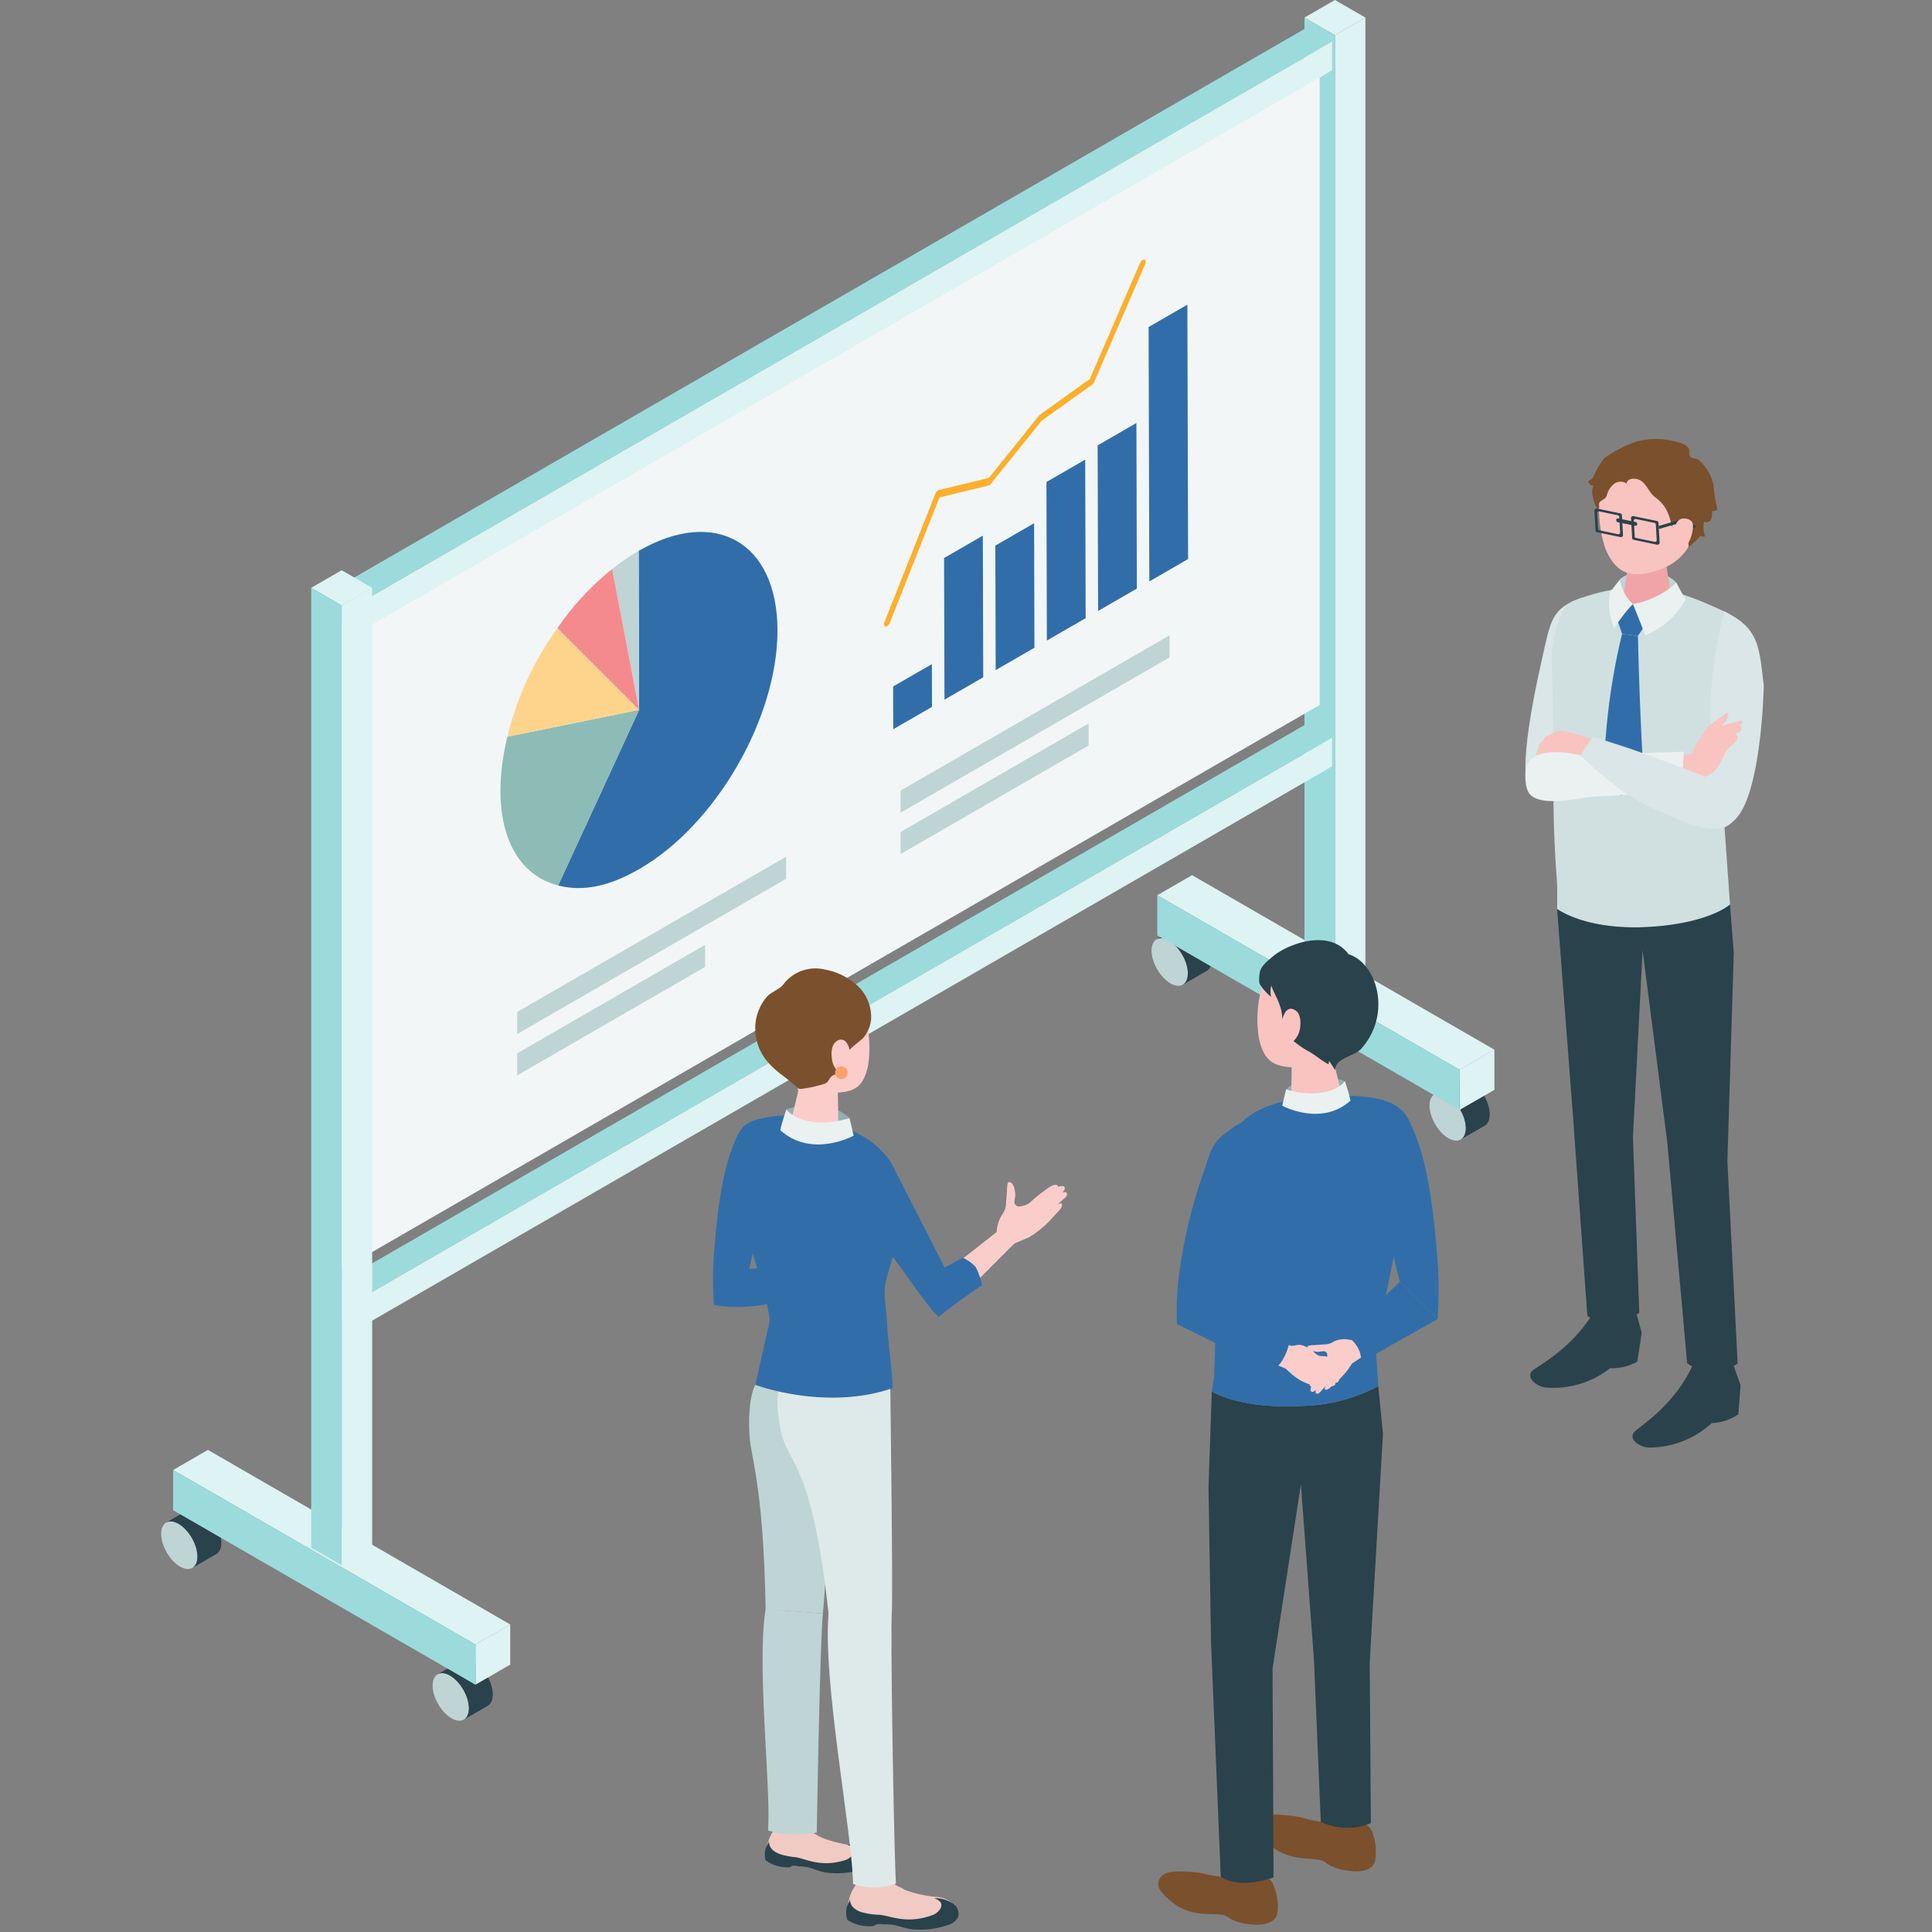 <svg xmlns="http://www.w3.org/2000/svg" xmlns:xlink="http://www.w3.org/1999/xlink" width="200" height="200" viewBox="0 0 200 200">
  <rect x="0" y="0" width="200" height="200" fill="#808080" stroke="none"/>
  <defs>
    <clipPath id="clip-path">
      <rect id="長方形_1681" data-name="長方形 1681" width="200" height="200" transform="translate(426 6180)" fill="#fff" stroke="#707070" stroke-width="1"/>
    </clipPath>
    <clipPath id="clip-path-2">
      <rect id="長方形_1378" data-name="長方形 1378" width="165.909" height="199.761" fill="none"/>
    </clipPath>
  </defs>
  <g id="fig-flow02" transform="translate(-426 -6180)" clip-path="url(#clip-path)">
    <g id="グループ_2023" data-name="グループ 2023" transform="translate(442.683 6180)">
      <g id="グループ_1687" data-name="グループ 1687" clip-path="url(#clip-path-2)">
        <path id="パス_1432" data-name="パス 1432" d="M285.111,144.213s-1.254-1.3,1.439-13.163c.926-4.08.988-5.183,4.159-6.293,2.746,3.285-2.006,19.752-2.006,19.752Z" transform="translate(-143.592 -62.896)" fill="#dae6e7"/>
        <path id="パス_1433" data-name="パス 1433" d="M308.763,155.482l-.633-8.918,1.946-17.652a3.41,3.41,0,0,0-2.015-3.821c-3.816-1.728-8.283-3.873-15.492-1.043-.988.388-1.357,1.578-1.7,2.58a10.577,10.577,0,0,0-.562,3.765l.079,2.188q.054,6.258.107,12.516c.022,2.644.155,5.253.343,7.89.082,1.16.024,2.952.024,2.952s2.169,1.934,8.6,1.9c7-.037,9.3-2.358,9.3-2.358" transform="translate(-146.356 -61.846)" fill="#d0e0e1"/>
        <path id="パス_1434" data-name="パス 1434" d="M317.578,284.563l.79,2.23-.234,3a5.292,5.292,0,0,1-2.756.911,9.531,9.531,0,0,1-6.464,2.528c-.8.018-2.186-.741-1.588-1.562.369-.506,4.248-2.719,6.183-7.186a19.28,19.28,0,0,1,4.069.079" transform="translate(-154.865 -143.385)" fill="#2a424b"/>
        <path id="パス_1435" data-name="パス 1435" d="M296.737,273.235l.624,2.286-.453,2.973a5.262,5.262,0,0,1-2.815.688,9.474,9.474,0,0,1-6.631,2c-.8-.047-2.126-.914-1.469-1.685.406-.476,4.435-2.371,6.692-6.669a19.307,19.307,0,0,1,4.052.4" transform="translate(-144.094 -137.547)" fill="#2a424b"/>
        <path id="パス_1436" data-name="パス 1436" d="M304.508,120.152c.872-.933,4.26-1.362,5.857.329a9.323,9.323,0,0,0,.284,1.363l-2.927,1.051-3.142-.444a16.812,16.812,0,0,1-.073-2.3" transform="translate(-153.506 -60.161)" fill="#bfd4d5"/>
        <path id="パス_1437" data-name="パス 1437" d="M307.66,115.269c1.26,0,1.929.709,1.929,1.323l.638,4.114c-.058.713-1.269,1.29-2.7,1.29s-2.552-.577-2.494-1.29l.621-4.3c.051-.625.75-1.136,2.01-1.136" transform="translate(-153.78 -58.113)" fill="#f0a4a8"/>
        <path id="パス_1438" data-name="パス 1438" d="M305.735,95.035c3.587.027,4.577,2.72,4.577,5.989,0,4.257-2.8,5.566-4.238,5.985-1.752.511-3.929.966-5.261-2.389a13.047,13.047,0,0,1-.325-6.807c.383-1.171,1.66-2.806,5.247-2.779" transform="translate(-151.337 -47.912)" fill="#f9c3c0"/>
        <path id="パス_1439" data-name="パス 1439" d="M303.922,127.608l1.659-1.5,1.279,2.169-.76,1.122-1.647-.2Z" transform="translate(-153.222 -63.579)" fill="#316ea9"/>
        <path id="パス_1440" data-name="パス 1440" d="M303.088,132.341l1.647.2s.133,7.006.575,14.3c.04.666-2.313,2.237-2.313,2.237s-1.8-1.709-1.782-2.365a67.394,67.394,0,0,1,1.873-14.37" transform="translate(-151.857 -66.72)" fill="#316ea9"/>
        <path id="パス_1441" data-name="パス 1441" d="M301.925,96.293c-.094-.283.27-.5.568-.523,1.32-.079,1.468,1.165,2.287,1.87a4.054,4.054,0,0,1,1.117,1.152,5.269,5.269,0,0,1,.649,1.966c.443-1.231,2.123,1.816,1.691,2.159.122-.1,1.358-1.185,1.245-1.229a1.022,1.022,0,0,0,.524.059,3.283,3.283,0,0,1-.111-1.562.5.5,0,0,0,.731-.2,1.455,1.455,0,0,0,.081-.857,1.212,1.212,0,0,0,.579-.155,16.252,16.252,0,0,1-.384-2.444,4.69,4.69,0,0,0-1.606-2.745c-.252-.142-.671-.108-.849-.325s.048-.669-.215-.956a1.946,1.946,0,0,0-1.006-.5,7.921,7.921,0,0,0-4.317-.083,13.239,13.239,0,0,0-2.667,1.276,4.068,4.068,0,0,0-.716.5,8.105,8.105,0,0,0-1.048,1.828,1.076,1.076,0,0,1-.585.486,1.087,1.087,0,0,0,.213.351.371.371,0,0,0,.372.1,1.553,1.553,0,0,0-.1,1.11,5.577,5.577,0,0,0,.368,1.145c.042.091.155.17.238.114.064-.043.066-.135.058-.211a.578.578,0,0,1,.051-.43.51.51,0,0,1,.122-.1l.382-.251c.234-.154.265-.526.387-.771a2.061,2.061,0,0,1,.554-.721,1.122,1.122,0,0,1,1.387-.057" transform="translate(-150.183 -46.21)" fill="#7b502c"/>
        <path id="パス_1442" data-name="パス 1442" d="M309.059,215.415l.663-21.565-.392-5.01s-2.332,2.128-9.3,2.358c-5.734.19-8.6-1.9-8.6-1.9l1.652,21.516,1.48,20.616a4.127,4.127,0,0,0,2.532.61,4.307,4.307,0,0,0,2.844-.945l-.655-18.172,1-19.355,2.561,19.947,2.051,22.8a4.168,4.168,0,0,0,2.586.874,4.415,4.415,0,0,0,2.641-.837Z" transform="translate(-146.924 -95.204)" fill="#2a424b"/>
        <path id="パス_1443" data-name="パス 1443" d="M307.267,123.862s.682,1.68,1.279,3.224a8.162,8.162,0,0,0,4.17-3.717c-.4-.631-.948-1.718-.948-1.718a8.931,8.931,0,0,1-4.5,2.212" transform="translate(-154.909 -61.33)" fill="#ebf1f1"/>
        <path id="パス_1444" data-name="パス 1444" d="M326.14,151.632s-.57-2.515-1.507-6.255c.565,5.376.793,6.224,1.311,8.034Z" transform="translate(-163.664 -73.292)" fill="#004595"/>
        <path id="パス_1445" data-name="パス 1445" d="M304.771,123.527a4.422,4.422,0,0,1-1.356-2.541s-.638.836-1,1.267a6.386,6.386,0,0,0,.426,3.789,14.193,14.193,0,0,1,1.926-2.515" transform="translate(-152.412 -60.995)" fill="#ebf1f1"/>
        <path id="パス_1446" data-name="パス 1446" d="M321.622,147.41l.949-6.351a42.827,42.827,0,0,1,1.4-13.39c3.667,1.743,3.582,3.739,4.08,7.637,0,0-.214,11.445-3.059,13.979-2.485,2.549-3.374-1.875-3.374-1.875" transform="translate(-162.146 -64.364)" fill="#dae6e7"/>
        <path id="パス_1447" data-name="パス 1447" d="M319.43,150.82a2.741,2.741,0,0,1,.956-1.014l1.266-.916a.234.234,0,0,1,.159-.062c.127.018.131.2.09.321a2.177,2.177,0,0,1-.761,1.044l2.129-.584a.348.348,0,0,1-.167.554.356.356,0,0,1,.083.539,1.027,1.027,0,0,1-.551.291.5.5,0,0,1,.124.713,2.955,2.955,0,0,1-.594.56c-.928.84-1.039,2.366-2.237,2.989-.783.407-1.68-.041-2.5.03-.125.011-.444.15-.551.108-.187-.074-.134-.431-.137-.611a15.552,15.552,0,0,1,.1-1.629,10.359,10.359,0,0,0,1.177-.037.219.219,0,0,0,.1-.026.212.212,0,0,0,.068-.1,6.064,6.064,0,0,1,.487-1.083c.247-.366.518-.716.752-1.092" transform="translate(-159.681 -75.031)" fill="#f9c3c0"/>
        <path id="パス_1448" data-name="パス 1448" d="M288.866,152.793c-.075.04-.15.082-.223.125a1.373,1.373,0,0,1-.362.158.491.491,0,0,0-.313.162,1.674,1.674,0,0,0-.1.215c-.123.254-.47.378-.512.658-.011.074,0,.151-.013.224a.893.893,0,0,1-.121.239c-.071.123-.208.5-.1.634.086.1.477-.022.616-.042.5-.072,1-.134,1.5-.161a6.211,6.211,0,0,1,2.888.432,7.717,7.717,0,0,0,.813-1.952c.006-.03-1.857-.616-2.03-.667a7.142,7.142,0,0,0-1.047-.232,1.543,1.543,0,0,0-1,.207" transform="translate(-144.736 -76.918)" fill="#f9c3c0"/>
        <path id="パス_1449" data-name="パス 1449" d="M300.952,160.948l.254-4.008-10.748.358s-5.632-1.5-5.658,1.989c-.008,1.094.155,1.876.708,2.269,1.517,1.076,5.145.082,6.631.015,4.285-.194,8.813-.622,8.813-.622" transform="translate(-143.582 -79.121)" fill="#ebf1f1"/>
        <path id="パス_1450" data-name="パス 1450" d="M296.295,155.723l1.286-1.923s3.431,1.07,4.49,1.458c2.581.946,4.777,1.71,7.312,2.772,1.311.55,2.967,1.032,2.824,3.278-.261,4.086-5.965.9-7.856.161-4-1.554-8.057-5.745-8.057-5.745" transform="translate(-149.377 -77.538)" fill="#dae6e7"/>
        <path id="パス_1451" data-name="パス 1451" d="M312.64,109.156l2.189-.635.018.318-2.189.635Z" transform="translate(-157.618 -54.711)" fill="#2a424b"/>
        <path id="パス_1452" data-name="パス 1452" d="M317.055,108.521l1.42.545c.111-.022.2.027.207.113a.236.236,0,0,1-.2.208l-1.4-.548Z" transform="translate(-159.843 -54.711)" fill="#2a424b"/>
        <path id="パス_1453" data-name="パス 1453" d="M305.808,108.6l-1.816-.377c-.093-.019-.2.058-.2.138l.006.11a.157.157,0,0,0,.137.141l1.816.377c.093.019.2-.058.2-.138l-.006-.11a.157.157,0,0,0-.137-.141" transform="translate(-153.157 -54.558)" fill="#2a424b"/>
        <path id="パス_1454" data-name="パス 1454" d="M309.706,108.438l.116,2.086c.006.107-.141.209-.264.183l-2.4-.5a.206.206,0,0,1-.181-.186l-.116-2.087c-.006-.107.141-.209.264-.183l2.4.5a.207.207,0,0,1,.181.187m-.419.009-1.923-.4c-.1-.02-.216.061-.211.147l.093,1.669a.165.165,0,0,0,.145.149l1.922.4c.1.02.216-.061.211-.147l-.093-1.669a.165.165,0,0,0-.145-.149" transform="translate(-154.702 -54.321)" fill="#2a424b"/>
        <path id="パス_1455" data-name="パス 1455" d="M302.064,106.849l.116,2.086c.006.107-.141.209-.264.183l-2.4-.5a.207.207,0,0,1-.182-.186l-.116-2.087c-.006-.107.141-.209.264-.183l2.4.5a.207.207,0,0,1,.182.187m-.419.009-1.923-.4c-.1-.02-.216.061-.211.147l.093,1.669a.166.166,0,0,0,.145.149l1.922.4c.1.02.216-.061.211-.147l-.093-1.669a.165.165,0,0,0-.145-.149" transform="translate(-150.849 -53.52)" fill="#2a424b"/>
        <path id="パス_1456" data-name="パス 1456" d="M315.9,109.314s.062-1.215,1.106-1.056c.891.136.87.714.612,1.727s-.878,1.494-1.5,1.466-.215-2.137-.215-2.137" transform="translate(-159.195 -54.571)" fill="#f9c3c0"/>
        <path id="パス_1457" data-name="パス 1457" d="M268.036,233.01c.717-.415.691-1.8-.058-3.1s-1.938-2.009-2.655-1.594-.691,1.8.058,3.1,1.938,2.009,2.655,1.594" transform="translate(-133.5 -115.048)" fill="#bfd4d5"/>
        <path id="パス_1458" data-name="パス 1458" d="M268.329,225.427l-2.476,1.433c.717-.415,1.906.3,2.655,1.594s.775,2.683.058,3.1l2.476-1.434c.717-.415.691-1.8-.058-3.1s-1.938-2.009-2.655-1.594" transform="translate(-134.03 -113.589)" fill="#2a424b"/>
        <path id="パス_1459" data-name="パス 1459" d="M210.005,200.68c.717-.415.691-1.8-.058-3.1s-1.938-2.009-2.655-1.594-.691,1.8.058,3.1,1.938,2.009,2.655,1.594" transform="translate(-104.243 -98.748)" fill="#bfd4d5"/>
        <path id="パス_1460" data-name="パス 1460" d="M210.3,193.1l-2.476,1.433c.717-.415,1.906.3,2.655,1.595s.775,2.682.058,3.1l2.476-1.434c.717-.415.691-1.8-.058-3.1s-1.938-2.009-2.655-1.594" transform="translate(-104.773 -97.29)" fill="#2a424b"/>
        <path id="パス_1461" data-name="パス 1461" d="M242.867,200.775l-3.6,2.079-31.3-18.069,3.6-2.079Z" transform="translate(-104.848 -92.111)" fill="#def3f3"/>
        <path id="パス_1462" data-name="パス 1462" d="M271.086,221.225l3.6-2.079V223.3l-3.6,2.079Z" transform="translate(-136.668 -110.483)" fill="#def3f3"/>
        <path id="パス_1463" data-name="パス 1463" d="M239.266,204.967l-31.3-18.069v4.158l31.3,18.069Z" transform="translate(-104.848 -94.225)" fill="#9cdbdc"/>
        <path id="パス_1464" data-name="パス 1464" d="M245,1.821l-3.155,1.821L238.69,1.821,241.845,0Z" transform="translate(-120.336 0)" fill="#def3f3"/>
        <path id="パス_1465" data-name="パス 1465" d="M245.052,5.494l3.155-1.821v99.371l-3.155,1.821Z" transform="translate(-123.543 -1.852)" fill="#def3f3"/>
        <path id="パス_1466" data-name="パス 1466" d="M241.845,5.494,238.69,3.673v99.371l3.155,1.821Z" transform="translate(-120.336 -1.852)" fill="#9cdbdc"/>
        <path id="パス_1467" data-name="パス 1467" d="M37.686,69.933,138.931,11.479V78.765L37.686,137.219Z" transform="translate(-18.999 -5.787)" fill="#f2f6f6"/>
        <path id="パス_1468" data-name="パス 1468" d="M139.268,152.531,38.392,210.772l-2.568-1.483L136.7,151.049Z" transform="translate(-18.061 -76.151)" fill="#9cdbdc"/>
        <path id="パス_1469" data-name="パス 1469" d="M41,212.279l100.876-58.241V157L41,215.245Z" transform="translate(-20.672 -77.658)" fill="#def3f3"/>
        <path id="パス_1470" data-name="パス 1470" d="M38.392,269.988l-2.568-1.483v2.965l2.568,1.483Z" transform="translate(-18.061 -135.367)" fill="#8cbcb5"/>
        <path id="パス_1471" data-name="パス 1471" d="M139.268,7.2,38.392,65.438l-2.568-1.483L136.7,5.715Z" transform="translate(-18.061 -2.881)" fill="#9cdbdc"/>
        <path id="パス_1472" data-name="パス 1472" d="M41,66.946,141.879,8.7V11.67L41,69.911Z" transform="translate(-20.672 -4.389)" fill="#def3f3"/>
        <path id="パス_1473" data-name="パス 1473" d="M38.392,124.654l-2.568-1.483v2.965l2.568,1.483Z" transform="translate(-18.061 -62.097)" fill="#8cbcb5"/>
        <path id="パス_1474" data-name="パス 1474" d="M59.91,354.114c.717-.415.691-1.8-.058-3.1s-1.938-2.009-2.655-1.594-.691,1.8.058,3.1,1.938,2.009,2.655,1.594" transform="translate(-28.573 -176.102)" fill="#bfd4d5"/>
        <path id="パス_1475" data-name="パス 1475" d="M60.2,346.532l-2.476,1.434c.717-.414,1.906.3,2.655,1.594s.775,2.682.058,3.1l2.476-1.434c.717-.415.691-1.8-.058-3.1s-1.938-2.009-2.655-1.594" transform="translate(-29.103 -174.645)" fill="#2a424b"/>
        <path id="パス_1476" data-name="パス 1476" d="M3.234,322.436c.717-.415.691-1.8-.058-3.1S1.238,317.33.521,317.745s-.691,1.8.058,3.1,1.938,2.009,2.655,1.594" transform="translate(0 -160.132)" fill="#bfd4d5"/>
        <path id="パス_1477" data-name="パス 1477" d="M3.527,314.853l-2.476,1.434c.717-.415,1.906.3,2.655,1.595s.775,2.682.058,3.1l2.476-1.434c.717-.415.691-1.8-.058-3.1s-1.938-2.009-2.655-1.594" transform="translate(-0.53 -158.674)" fill="#2a424b"/>
        <path id="パス_1478" data-name="パス 1478" d="M37.394,320.772l-3.6,2.079L2.5,304.782,6.1,302.7Z" transform="translate(-1.259 -152.608)" fill="#def3f3"/>
        <path id="パス_1479" data-name="パス 1479" d="M65.614,341.222l3.6-2.079V343.3l-3.6,2.079Z" transform="translate(-33.079 -170.979)" fill="#def3f3"/>
        <path id="パス_1480" data-name="パス 1480" d="M33.793,324.965,2.5,306.9v4.158l31.3,18.069Z" transform="translate(-1.259 -154.722)" fill="#9cdbdc"/>
        <path id="パス_1481" data-name="パス 1481" d="M37.633,120.868l-3.155,1.821-3.154-1.821,3.154-1.821Z" transform="translate(-15.792 -60.017)" fill="#def3f3"/>
        <path id="パス_1482" data-name="パス 1482" d="M37.686,124.541l3.155-1.821v99.37l-3.155,1.821Z" transform="translate(-18.999 -61.869)" fill="#def3f3"/>
        <path id="パス_1483" data-name="パス 1483" d="M34.479,124.541l-3.155-1.821v99.37l3.155,1.821Z" transform="translate(-15.792 -61.869)" fill="#9cdbdc"/>
        <path id="パス_1484" data-name="パス 1484" d="M91.214,113.013c7.91-4.567,14.344-.9,14.37,8.189s-6.366,20.161-14.277,24.729c-3.165,1.827-5.862,2.377-8.428,1.718l8.381-18.176Z" transform="translate(-41.783 -55.985)" fill="#316ea9"/>
        <path id="パス_1485" data-name="パス 1485" d="M96.911,115.011l.047,16.459-2.778-14.578a21.133,21.133,0,0,1,2.732-1.88" transform="translate(-47.48 -57.983)" fill="#bfd4d5"/>
        <path id="パス_1486" data-name="パス 1486" d="M71.55,150.983,85.187,148.2,76.806,166.38c-5.132-1.318-7.192-7.352-5.256-15.4" transform="translate(-35.71 -74.717)" fill="#8cbcb5"/>
        <path id="パス_1487" data-name="パス 1487" d="M88.4,118.8l2.779,14.579-8.457-8.455A28.487,28.487,0,0,1,88.4,118.8" transform="translate(-41.706 -59.894)" fill="#f58a8e"/>
        <path id="パス_1488" data-name="パス 1488" d="M77.46,131.153l8.457,8.455-13.637,2.779a31.958,31.958,0,0,1,5.181-11.233" transform="translate(-36.439 -66.121)" fill="#fed48d"/>
        <path id="パス_1489" data-name="パス 1489" d="M177.681,54.23a.265.265,0,0,1,.18-.041c.15.028.191.236.092.465l-5.275,12.188a.727.727,0,0,1-.231.3l-5.233,3.744L161.978,77.4a.6.6,0,0,1-.162.144.36.36,0,0,1-.091.038l-5.065,1.228-5.145,12.974a.7.7,0,0,1-.279.345.28.28,0,0,1-.165.042c-.155-.016-.206-.215-.115-.445l5.273-13.3a.7.7,0,0,1,.278-.343.361.361,0,0,1,.091-.038l5.173-1.254,5.173-6.437a.645.645,0,0,1,.123-.119l5.152-3.685,5.193-12a.693.693,0,0,1,.269-.322" transform="translate(-76.082 -27.318)" fill="#fcaf2b"/>
        <path id="パス_1490" data-name="パス 1490" d="M210.164,63.6l.075,26.334-4.013,2.317-.074-26.334Z" transform="translate(-103.931 -32.062)" fill="#316ea9"/>
        <path id="パス_1491" data-name="パス 1491" d="M199.524,88.311l.049,17.141-4.013,2.317-.049-17.141Z" transform="translate(-98.567 -44.522)" fill="#316ea9"/>
        <path id="パス_1492" data-name="パス 1492" d="M188.836,95.954l.047,16.412-4.013,2.317-.046-16.412Z" transform="translate(-93.179 -48.375)" fill="#316ea9"/>
        <path id="パス_1493" data-name="パス 1493" d="M178.164,109.238l.037,12.886-4.013,2.317-.036-12.886Z" transform="translate(-87.798 -55.072)" fill="#316ea9"/>
        <path id="パス_1494" data-name="パス 1494" d="M167.462,111.832l.042,14.66-4.013,2.317-.042-14.66Z" transform="translate(-82.403 -56.38)" fill="#316ea9"/>
        <path id="パス_1495" data-name="パス 1495" d="M156.828,138.649l.012,4.424-4.013,2.317-.012-4.424Z" transform="translate(-77.042 -69.9)" fill="#316ea9"/>
        <path id="パス_1496" data-name="パス 1496" d="M154.373,162.273l19.455-11.232v2.284l-19.455,11.232Z" transform="translate(-77.827 -76.147)" fill="#bfd4d5"/>
        <path id="パス_1497" data-name="パス 1497" d="M154.373,148.71l27.846-16.077v2.284l-27.846,16.077Z" transform="translate(-77.827 -66.867)" fill="#bfd4d5"/>
        <path id="パス_1498" data-name="パス 1498" d="M74.326,208.489,93.78,197.257v2.284L74.326,210.773Z" transform="translate(-37.471 -99.447)" fill="#bfd4d5"/>
        <path id="パス_1499" data-name="パス 1499" d="M74.326,194.925l27.846-16.077v2.284L74.326,197.21Z" transform="translate(-37.471 -90.166)" fill="#bfd4d5"/>
        <path id="パス_1500" data-name="パス 1500" d="M127.632,380.592a4.37,4.37,0,0,0-1.17,2.246s-.241,1.117,1.922,1.587a4.472,4.472,0,0,0,1.455.117,2.469,2.469,0,0,1,1.016-.105c.591.132,1.156.363,1.746.492a4.884,4.884,0,0,0,1.7.08,2.822,2.822,0,0,0,.487-.11c.508-.168,1.676-.535,1.781-1.161a.736.736,0,0,0-.343-.689,2.057,2.057,0,0,0-.758-.274c-1.713-.364-3.6-.613-4.876-1.938a2.355,2.355,0,0,0-1.249-.6,1.878,1.878,0,0,0-1.71.357" transform="translate(-63.752 -191.67)" fill="#f1cac4"/>
        <path id="パス_1501" data-name="パス 1501" d="M127.576,385.638a7.312,7.312,0,0,0,1.606.319c.545.079,1.073.3,1.616.418a6.24,6.24,0,0,0,3.5-.1,1.385,1.385,0,0,0,.859-.679c.211-.511-.214-.753-.585-.936a3.048,3.048,0,0,1,1.749.614,1.173,1.173,0,0,1,.436,1.327,1.576,1.576,0,0,1-1.092.732,8.093,8.093,0,0,1-3.345.205c-.638-.093-1.228-.389-1.853-.536a5.268,5.268,0,0,0-.926-.1,2.187,2.187,0,0,0-.7-.044c-.054.024-.1.067-.148.1a.569.569,0,0,1-.272.053,3.9,3.9,0,0,1-2.319-.731,2.272,2.272,0,0,1,0-1.181c.09-.3.334-.56.364-.882-.071.753.454,1.171,1.112,1.42" transform="translate(-63.534 -193.704)" fill="#2a424b"/>
        <path id="パス_1502" data-name="パス 1502" d="M144.833,391.735a4.705,4.705,0,0,0-1.341,2.372s-.3,1.193,2.008,1.777a4.793,4.793,0,0,0,1.56.18,2.665,2.665,0,0,1,1.1-.076c.631.165,1.23.434,1.859.594a5.273,5.273,0,0,0,1.824.149,3.029,3.029,0,0,0,.528-.1c1.857-.542,2.286-.975,2.13-1.777-.138-.71-1.114-1.115-1.728-1.177a12.575,12.575,0,0,1-3.393-.722c-.2-.075-.338-.222-.547-.3a2.086,2.086,0,0,1-.825-.545,2.531,2.531,0,0,0-1.321-.694,2.021,2.021,0,0,0-1.852.321" transform="translate(-72.335 -197.294)" fill="#f1cac4"/>
        <path id="パス_1503" data-name="パス 1503" d="M144.68,397.752a7.876,7.876,0,0,0,1.744.246c.59.052,1.17.256,1.761.352a6.71,6.71,0,0,0,3.751-.32,1.49,1.49,0,0,0,.882-.781c.2-.561-.275-.8-.685-.97a3.273,3.273,0,0,1,1.915.554,1.263,1.263,0,0,1,.549,1.4,1.7,1.7,0,0,1-1.129.852,8.713,8.713,0,0,1-3.581.423c-.691-.063-1.343-.344-2.023-.464a5.7,5.7,0,0,0-1-.047,2.331,2.331,0,0,0-.751,0c-.057.029-.1.078-.153.112a.608.608,0,0,1-.289.073,4.189,4.189,0,0,1-2.535-.645,2.44,2.44,0,0,1-.075-1.269c.078-.326.325-.622.338-.969-.031.814.558,1.23,1.28,1.458" transform="translate(-72.097 -199.783)" fill="#2a424b"/>
        <path id="パス_1504" data-name="パス 1504" d="M127.524,248.638l-8.575.494,3.082-12.916c.38-1.257.089-2.406-1.2-2.57a3.265,3.265,0,0,0-2.518.793c-2,2.86-2.6,8.312-2.94,12.288a37.55,37.55,0,0,0-.072,6.147c5.341.981,11.927-1.9,11.927-1.9Z" transform="translate(-58.078 -117.783)" fill="#316ea9"/>
        <path id="パス_1505" data-name="パス 1505" d="M131.813,336.4c-.269,2.05-.6,19.8-.638,22.68a10.576,10.576,0,0,1-5.049-.215c.32-4.382-1.191-17.125-.248-22.9Z" transform="translate(-63.303 -169.378)" fill="#bfd4d5"/>
        <path id="パス_1506" data-name="パス 1506" d="M124.457,312.361c-.235-13.713-1.71-15.987-1.693-18.57-.135-3.5.626-4.684.626-4.684l2.2-.02,6.1,2.3s-1.048,19.325-1.306,21.377Z" transform="translate(-61.883 -145.743)" fill="#bfd4d5"/>
        <path id="パス_1507" data-name="パス 1507" d="M145.8,336.861c-.142,2.539.221,24.417.434,27.949a6.747,6.747,0,0,1-4.444.037c-.1-5.4-3.137-20.84-2.533-28Z" transform="translate(-70.166 -169.82)" fill="#dee9e9"/>
        <path id="パス_1508" data-name="パス 1508" d="M133.952,310.9c-1.77-16.286-4.317-15.34-5-19.19-.586-3.275-.113-3.974-.113-3.974l4.63-2.424,6.869,2.016s.29,21.014.16,23.554Z" transform="translate(-64.862 -143.84)" fill="#dee9e9"/>
        <path id="パス_1509" data-name="パス 1509" d="M129.781,231.141s3.964-1.506,6.543.91l.427,1.81a7.687,7.687,0,0,1-7.695-.21c.166-.67.724-2.509.724-2.509" transform="translate(-65.064 -116.296)" fill="#91b1b3"/>
        <path id="パス_1510" data-name="パス 1510" d="M135.33,255.6c-.106-2.323-.348-3.44-.321-4.747.03-1.477,2.25-6.593,1.511-7.874-1.055-1.828-1.195-3.2-1.244-5.575-1.613-3.046-8.654-5.288-12.77-4.257-7.278,1.223-.3,13.917.613,20.95l-1.5,6.679s7.263,2.742,14.227.331c0-1.05-.514-5.507-.514-5.507" transform="translate(-60.109 -117.414)" fill="#316ea9"/>
        <path id="パス_1511" data-name="パス 1511" d="M137.438,208.959c-.433-1.015-1.727-2.38-5.057-2.109s-4.034,2.73-3.858,5.637a5.4,5.4,0,0,0,1.842,3.914,1.006,1.006,0,0,1,.323,1.017c-.25,1.021-.694,2.85-.694,2.85.007.6,1.108,1.171,2.457,1.277s2.438-.292,2.43-.891l-.045-3.288c1.814-.1,2.621-.693,3.093-2.62a11.248,11.248,0,0,0-.49-5.788" transform="translate(-64.782 -104.266)" fill="#facdcb"/>
        <path id="パス_1512" data-name="パス 1512" d="M129.878,231.612s1.674,2.307,6.543.91l.427,1.81s-4.32,2.377-7.6-.567c.169-.822.63-2.153.63-2.153" transform="translate(-65.16 -116.767)" fill="#ebf1f1"/>
        <path id="パス_1513" data-name="パス 1513" d="M126.76,213.193c.529.417,1.073.82,1.565,1.275a.688.688,0,0,0,.314.2.658.658,0,0,0,.235-.012,13.41,13.41,0,0,0,2.318-.515c.5-.194.444-.616.855-.863a2.037,2.037,0,0,1,.371-.118c.374-.136.114-.339-.027-.529a2.106,2.106,0,0,1-.382-.822c-.178-.877-.115-1.873.616-2.184a.679.679,0,0,1,.879.3,2.293,2.293,0,0,1,.241.508,1.257,1.257,0,0,0,.068.223.034.034,0,0,0,.016.015c-.179-.059,1.217-1.1,1.345-1.245a3.455,3.455,0,0,0,.848-1.993,4.417,4.417,0,0,0-1.376-3.416,6.766,6.766,0,0,0-3.348-1.694,4.181,4.181,0,0,0-4.387,1.556c-.358.488-1.278.76-1.723,1.3a5.091,5.091,0,0,0-1.116,2.532,5.35,5.35,0,0,0,1.1,3.991,9.252,9.252,0,0,0,1.582,1.495" transform="translate(-62.528 -101.944)" fill="#7b502c"/>
        <path id="パス_1514" data-name="パス 1514" d="M167.191,258.227l5.072-5.076,1.563-.674a10.44,10.44,0,0,0,2.028-1.611c.549-.6.963-1.039,1.093-1.191.192-.226.365-.514.194-.649-.129-.1-.439.1-.439.1s.758-.649.854-.754.255-.329.116-.475-.468-.021-.468-.021c.311-.268.329-.476.224-.61-.131-.171-.637.016-.637.016s.005-.411-.725-.076a15.791,15.791,0,0,0-2.257,1.77,2.35,2.35,0,0,1-1.115.341.518.518,0,0,1-.425-.405,6.417,6.417,0,0,1,.091-.692c.005-.341-.115-1.5-.666-1.426a.144.144,0,0,0-.083.034.177.177,0,0,0-.041.093,4.514,4.514,0,0,0-.068.693c-.026.482-.074.962-.108,1.443,0,.011,0,.023,0,.036a1.918,1.918,0,0,1-.386,1.051,3.737,3.737,0,0,0-.578,1.817l-3.926,3.083Z" transform="translate(-83.941 -124.42)" fill="#facdcb"/>
        <path id="パス_1515" data-name="パス 1515" d="M155.62,251.059l-1.877,1.007-5.54-10.855c-1.716-2.516-1.979-1.253-3.02-.535-.826.569-1.152,1.167-1.1,1.631.4,3.364,2.3,5.982,4.619,9.082,1.092,1.457,3.4,4.908,4.421,5.787,2.111-1.721,4.506-3.282,4.506-3.282a7.95,7.95,0,0,0-.67-1.885,4.109,4.109,0,0,0-1.343-.951" transform="translate(-72.638 -120.853)" fill="#316ea9"/>
        <path id="パス_1516" data-name="パス 1516" d="M142,223.28a.652.652,0,1,1-.652-.652.652.652,0,0,1,.652.652" transform="translate(-70.932 -112.238)" fill="#fca167"/>
        <path id="パス_1517" data-name="パス 1517" d="M240.541,225.294s-3.688-1.4-6.088.846l-.4,1.684a7.15,7.15,0,0,0,7.159-.2c-.155-.623-.674-2.334-.674-2.334" transform="translate(-117.999 -113.365)" fill="#91b1b3"/>
        <path id="パス_1518" data-name="パス 1518" d="M254.53,249.164l-3.906-15.434c-.44-1.457.542-2.447,2.039-2.638,1.188-.151,1.954.122,2.273.579,2.318,3.314,3.009,9.635,3.408,14.242a43.652,43.652,0,0,1,.084,7.125Z" transform="translate(-126.298 -116.484)" fill="#316ea9"/>
        <path id="パス_1519" data-name="パス 1519" d="M240.7,380.573a5.4,5.4,0,0,1,.323,3.113s-.231,1.393-2.93.95a5.5,5.5,0,0,1-1.726-.528c-.415-.231-.615-.5-1.119-.583-.74-.116-1.494-.108-2.23-.229a6.035,6.035,0,0,1-1.989-.681,3.422,3.422,0,0,1-.51-.348c-1.707-1.424-1.959-2.076-1.427-2.849.341-.493,1.123-.807,4.117-.328a19.885,19.885,0,0,0,2.86.613,2.4,2.4,0,0,0,1.119-.2,2.91,2.91,0,0,1,1.709-.124,2.321,2.321,0,0,1,1.8,1.188" transform="translate(-115.373 -190.999)" fill="#7b502c"/>
        <path id="パス_1520" data-name="パス 1520" d="M248.622,381.4c.124-.63-.695-1.322-1.828-1.545s-2.153.108-2.276.738.695,1.321,1.828,1.545,2.152-.108,2.276-.738" transform="translate(-123.267 -191.469)" fill="#7b502c"/>
        <path id="パス_1521" data-name="パス 1521" d="M220.024,391.991a5.4,5.4,0,0,1,.457,3.1s-.17,1.4-2.886,1.074a5.516,5.516,0,0,1-1.746-.453c-.424-.213-.637-.477-1.143-.534-.744-.084-1.5-.043-2.238-.132a6.036,6.036,0,0,1-2.016-.595,3.4,3.4,0,0,1-.525-.325c-1.766-1.349-2.047-1.989-1.548-2.784.319-.508,1.087-.855,4.1-.5a19.957,19.957,0,0,0,2.884.489,2.4,2.4,0,0,0,1.109-.244,2.912,2.912,0,0,1,1.7-.2,2.321,2.321,0,0,1,1.852,1.109" transform="translate(-104.943 -196.967)" fill="#7b502c"/>
        <path id="パス_1522" data-name="パス 1522" d="M227.958,392.494c.1-.635-.751-1.29-1.893-1.464s-2.146.2-2.243.835.751,1.291,1.893,1.464,2.146-.2,2.243-.835" transform="translate(-112.836 -197.116)" fill="#7b502c"/>
        <path id="パス_1523" data-name="パス 1523" d="M219,289.931l-.344,9.926.263,15.992,1.007,24.313s1.638,1.39,5.459.073c0-2.4-.1-21.6-.1-21.6l2.937-19.093,1.353,18.2.706,16.749a6.441,6.441,0,0,0,5.181.129c0-.764-.119-16.618-.119-16.618l1.373-23.686-.485-4.937a17.385,17.385,0,0,1-7.349,2.031c-6.923.466-9.886-1.476-9.886-1.476" transform="translate(-110.236 -145.888)" fill="#2a424b"/>
        <path id="パス_1524" data-name="パス 1524" d="M236.586,258.784a17.382,17.382,0,0,1-7.349,2.031c-6.923.466-9.886-1.476-9.886-1.476l.23-1.5s.3-8.776.49-12.4c.147-2.772.423-10.667,1.659-13,1.85-3.492,9.232-4.173,14.054-3.528,5.4.723,4.473,4.938,4.138,6.928-2.067,12.307-3.656,18.218-3.656,18.218Z" transform="translate(-110.586 -115.297)" fill="#316ea9"/>
        <path id="パス_1525" data-name="パス 1525" d="M229.569,202.036c.471-1.1,1.875-2.584,5.493-2.29s4.381,2.965,4.19,6.123a5.865,5.865,0,0,1-2,4.25,1.092,1.092,0,0,0-.351,1.105c.271,1.109.753,3.095.753,3.095-.008.651-1.2,1.272-2.669,1.388s-2.647-.318-2.638-.968l.049-3.571c-1.97-.112-2.846-.753-3.359-2.845a12.221,12.221,0,0,1,.533-6.286" transform="translate(-115.365 -100.683)" fill="#f9c3c0"/>
        <path id="パス_1526" data-name="パス 1526" d="M240.541,225.733s-1.557,2.147-6.088.846l-.4,1.684s4.019,2.211,7.071-.527c-.158-.765-.586-2-.586-2" transform="translate(-117.999 -113.803)" fill="#ebf1f1"/>
        <path id="パス_1527" data-name="パス 1527" d="M231.629,204.462a4.213,4.213,0,0,0-.253-1.414c-.213-.7-.645-1.37-.887-2.075a2.332,2.332,0,0,0-.012,1.16,4.7,4.7,0,0,1-1.052-1.125.675.675,0,0,1-.183-.529,3.816,3.816,0,0,1,.078-.957c.155-.613.85-1.144,1.316-1.546,1.47-1.266,5.851-2.978,7.855-.242,2.891.874,4.543,6.115,1.337,9.755-.75.842-2.718.939-2.735,2.256q-.283-.5-.612-.966l-.065.342c-.813-.415-1.465-1.056-2.269-1.449a12.36,12.36,0,0,1-1.352-.95,2.314,2.314,0,0,0,.633-1.108c.176-.871.114-1.86-.612-2.169-.691-.294-1,.42-1.187,1.019" transform="translate(-115.572 -98.95)" fill="#2a424b"/>
        <path id="パス_1528" data-name="パス 1528" d="M232.949,282.511s.547.5.782.7a5.538,5.538,0,0,0,.808.548,4.78,4.78,0,0,0,1.592.552l.1.014a8.89,8.89,0,0,0,1.439-.011c.122,0,.307.059.4-.132,0-.008.067-.192.048-.191.006,0,.284-.019.348-.219a.393.393,0,0,0-.147-.471.3.3,0,0,0,.255-.192.367.367,0,0,0-.082-.388c-.057-.059-.5-.368-.5-.368s.177.066.243-.072c.354-.729-1.16-1.057-1.4-1.062a1.477,1.477,0,0,1-.441-.037,1.755,1.755,0,0,1-.543-.409,2.868,2.868,0,0,0-1.275-.689c-.43-.1-.805.18-1.22.025l-1.587-.738-.589,2.413Z" transform="translate(-116.555 -140.842)" fill="#facdcb"/>
        <path id="パス_1529" data-name="パス 1529" d="M245.715,279.785l-1.76,1.167a8.456,8.456,0,0,1-1.313,1.632c-.487.441-.845.774-.968.878-.184.154-.418.293-.526.154-.081-.1.081-.355.081-.355s-.529.61-.614.687-.267.205-.384.091-.015-.378-.015-.378c-.218.25-.386.263-.5.179-.137-.108.017-.515.017-.515s-.332,0-.057-.587a12.749,12.749,0,0,1,1.442-1.817,1.9,1.9,0,0,0,.282-.9.418.418,0,0,0-.325-.346,5.2,5.2,0,0,0-.56.07c-.276,0-1.213-.1-1.15-.546a.117.117,0,0,1,.028-.067.14.14,0,0,1,.075-.033,3.734,3.734,0,0,1,.561-.052c.39-.018.778-.055,1.168-.079h.029a1.56,1.56,0,0,0,.852-.306,2.6,2.6,0,0,1,1.777-.129l.982-1.228Z" transform="translate(-120.676 -139.801)" fill="#facdcb"/>
        <path id="パス_1530" data-name="パス 1530" d="M256.665,271.455l-7.91,4.461a2.743,2.743,0,0,0-.507-1.761,2.6,2.6,0,0,0-1.227-1.007l5.746-5.567Z" transform="translate(-124.536 -134.901)" fill="#316ea9"/>
        <path id="パス_1531" data-name="パス 1531" d="M221.8,260.041s-3.249-1.709-9.765-4.889a29.279,29.279,0,0,1,.244-5.283,52.415,52.415,0,0,1,2.458-10.282c.59-1.594.8-3.2,2.349-4.221.6-.4,1.852-1.628,2.536-.945a5.017,5.017,0,0,1,.931,1.979,8.277,8.277,0,0,1-.41,5.238c-1.007,2.658-3.237,10.559-3.237,10.559l6.846,4.387s-.245,2.458-1.953,3.457" transform="translate(-106.882 -118.082)" fill="#316ea9"/>
      </g>
    </g>
  </g>
</svg>
